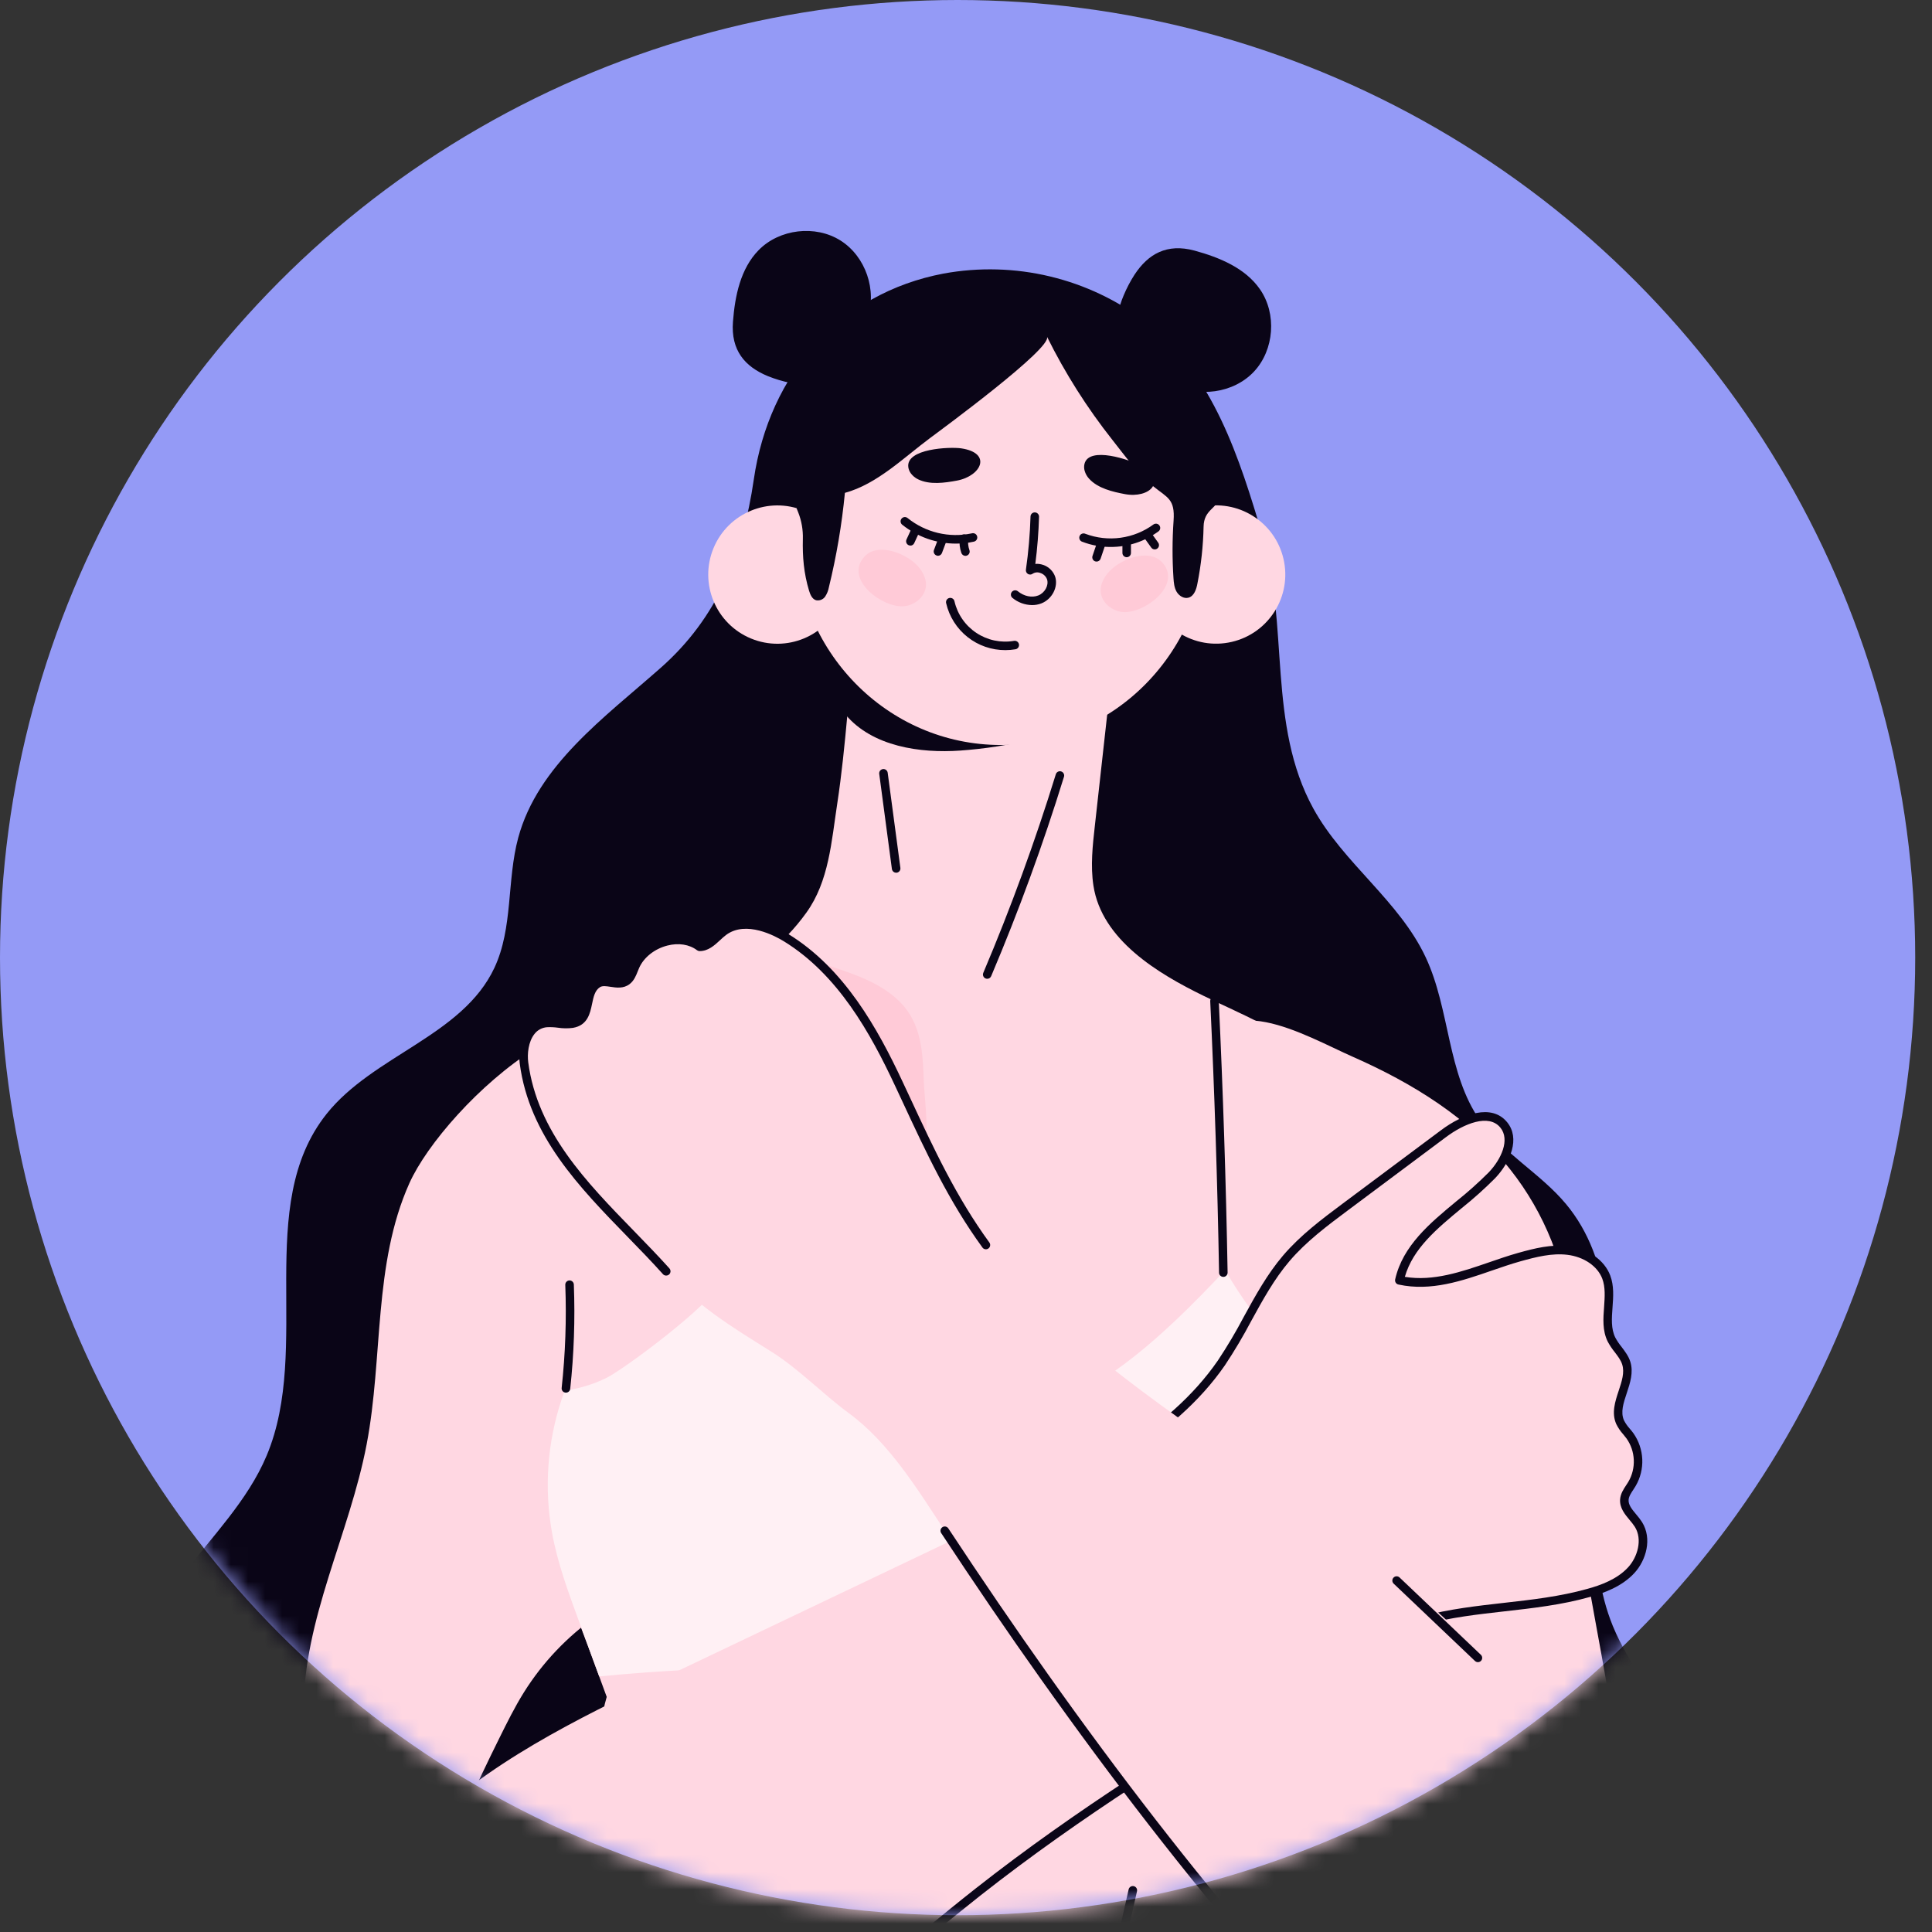 <svg width="113" height="113" viewBox="0 0 113 113" fill="none" xmlns="http://www.w3.org/2000/svg">
<rect x="0" y="0" width="113" height="113" fill="#333333" stroke="none"/>
<g id="Group 289660">
<g id="Group 289633">
<circle id="Ellipse 65" cx="56.009" cy="56.009" r="56.009" fill="#949AF6"/>
</g>
<g id="Mask group">
<mask id="mask0_3755_14764" style="mask-type:alpha" maskUnits="userSpaceOnUse" x="0" y="0" width="113" height="113">
<g id="Group 289634">
<circle id="Ellipse 65_2" cx="56.009" cy="56.009" r="56.009" fill="#949AF6"/>
</g>
</mask>
<g mask="url(#mask0_3755_14764)">
<g id="ill">
<mask id="mask1_3755_14764" style="mask-type:alpha" maskUnits="userSpaceOnUse" x="-11" y="5" width="135" height="112">
<rect id="ill_2" x="-11" y="5" width="135" height="111.884" rx="55.942" fill="white"/>
</mask>
<g mask="url(#mask1_3755_14764)">
<g id="Group 122">
<path id="Vector" d="M11.9 125.365H100.45C101.054 118.916 101.394 107.401 98.297 101.714C97.067 99.456 95.31 97.489 94.335 95.11C92.731 91.19 93.461 86.77 93.897 82.559C94.332 78.348 94.306 73.674 91.593 70.422C90.093 68.621 87.906 67.456 86.563 65.534C84.634 62.78 84.817 59.058 83.395 56.009C81.853 52.7 78.579 50.495 76.819 47.296C74.122 42.396 75.4 36.563 73.853 31.364C72.501 26.809 70.966 21.878 67.045 18.846C65.376 17.571 63.46 16.66 61.418 16.17C59.377 15.68 57.255 15.622 55.19 16C49.127 17.147 44.986 21.85 44.088 28.048C43.452 32.406 41.959 36.128 38.661 39.045C35.364 41.962 31.458 44.755 30.309 49.003C29.636 51.503 30.016 54.268 28.915 56.612C27.051 60.582 21.834 61.722 19.1 65.153C14.818 70.529 18.259 78.801 15.596 85.137C14.487 87.775 12.403 89.856 10.677 92.138C8.952 94.421 7.507 97.223 8.014 100.038C8.384 102.09 9.735 103.822 10.433 105.787C12.01 110.236 9.571 121.042 7.678 125.36L11.9 125.365Z" fill="#0A0517"/>
<path id="Vector_2" d="M67.19 34.517C66.686 32.341 68.04 30.168 70.216 29.663C72.392 29.158 74.566 30.513 75.07 32.689C75.575 34.865 74.22 37.038 72.044 37.543C69.868 38.048 67.695 36.693 67.19 34.517Z" fill="#FFD7E2"/>
<path id="Vector_3" d="M43.922 37.344C41.858 36.489 40.878 34.123 41.733 32.059C42.587 29.995 44.953 29.015 47.017 29.87C49.081 30.725 50.061 33.091 49.206 35.155C48.351 37.218 45.985 38.198 43.922 37.344Z" fill="#FFD7E2"/>
<path id="Vector_4" d="M71.267 73.34C70.419 69.676 69.572 65.871 70.325 62.187C71.285 57.513 76.357 60.589 79.129 61.812C82.608 63.347 85.943 65.389 88.333 68.403C90.35 70.955 91.578 74.04 91.868 77.28C92.027 79.101 91.885 80.932 91.885 82.76C91.885 92.246 95.699 101.541 94.865 110.99C94.641 113.532 94.041 116.121 92.511 118.161C90.857 120.366 87.668 121.789 84.933 121.7C81.522 121.594 79.894 119.099 78.963 116.146C76.921 109.665 75.961 102.904 75.01 96.172C73.949 88.683 72.979 80.749 71.267 73.34Z" fill="#FFD7E2"/>
<path id="Vector_5" d="M28.195 122.737C28.377 122.691 28.559 122.643 28.741 122.595C30.769 122.057 32.397 121.698 33.817 119.973C37.624 115.348 36.634 108.817 37.534 103.245C38.644 96.386 38.594 89.389 39.453 82.495C40.089 77.456 41.208 72.438 41.042 67.363C40.983 65.64 40.761 63.879 39.968 62.349C36.174 55.039 25.977 64.667 23.943 69.208C21.824 73.934 22.416 79.388 21.445 84.475C20.441 89.734 17.744 94.697 17.759 100.048C17.77 104.205 19.425 108.177 19.943 112.302C20.287 115.042 20.154 117.941 21.407 120.402C22.36 122.274 24.5 123.18 26.559 123.028C27.112 122.979 27.659 122.882 28.195 122.737Z" fill="#FFD7E2"/>
<path id="Vector_6" d="M34.877 94.529C33.182 95.713 31.743 97.226 30.646 98.978C30.104 99.845 29.651 100.762 29.198 101.677C27.844 104.419 26.472 107.214 25.992 110.234C29.276 106.42 34.25 103.959 37.706 100.3C38.236 99.737 38.766 99.094 38.846 98.32C38.938 97.376 38.33 96.519 37.753 95.77C37.123 94.95 35.724 93.937 34.877 94.529Z" fill="#0A0517"/>
<path id="Vector_7" d="M27.353 127.633C30.859 131.375 35.504 133.381 39.762 135.889C42.459 137.478 45.002 139.266 47.003 141.821C48.331 143.516 49.299 145.446 50.302 147.357C50.6 147.923 50.899 148.485 51.212 149.038C51.619 149.759 52.077 150.495 52.786 150.919C52.797 150.926 52.809 150.932 52.82 150.938C53.133 151.118 53.48 151.233 53.84 151.275C54.738 151.381 55.709 151.091 56.478 150.575C57.561 149.85 58.337 148.761 59.127 147.715C63.97 141.281 69.988 135.821 76.862 131.624C79.528 129.998 82.649 128.658 81.947 125.612C81.913 125.463 81.878 125.313 81.841 125.166C81.6 124.2 81.311 123.25 80.976 122.313C80.326 120.52 79.566 118.769 78.701 117.069C77.509 114.685 75.886 112.45 75.425 109.785C75.128 108.071 75.568 106.33 75.786 104.604C76.023 102.731 75.999 100.835 75.714 98.969C75.698 98.854 75.68 98.742 75.661 98.629C75.549 97.966 75.406 97.267 75.635 96.634C75.76 96.286 75.988 95.989 76.212 95.695C78.595 92.586 80.336 88.871 79.968 84.791C79.897 84.109 79.788 83.432 79.641 82.763C79.456 81.859 79.248 80.962 79.148 80.043C78.85 77.341 79.487 74.641 79.783 71.934C80.193 68.249 79.814 64.332 76.798 61.808C74.919 60.235 72.593 59.317 70.389 58.241C67.733 56.944 64.438 54.977 63.953 51.798C63.776 50.64 63.906 49.461 64.036 48.302C64.312 45.807 64.589 43.313 64.867 40.819C64.867 40.803 64.867 40.786 64.867 40.771C64.869 40.76 64.869 40.749 64.867 40.737C65.026 38.742 62.756 37.705 60.88 36.919C59.972 36.538 59.06 36.516 58.126 36.235C57.022 35.901 55.93 35.521 54.775 35.409C53.22 35.255 51.482 35.68 50.579 36.956C50.175 37.526 49.979 38.199 49.866 38.895C49.801 39.282 49.76 39.677 49.724 40.06C49.669 40.637 49.615 41.214 49.564 41.792C49.402 43.539 49.232 45.288 48.967 47.02C48.631 49.212 48.485 51.545 47.166 53.376C45.806 55.276 43.919 56.735 41.737 57.571C38.853 58.661 35.283 58.795 33.449 61.273C32.48 62.582 32.24 64.294 32.24 65.922C32.241 67.665 32.478 69.4 32.945 71.079C33.498 73.07 34.381 75.041 34.234 77.102C34.128 78.574 33.504 79.943 32.999 81.339C32.932 81.519 32.868 81.701 32.808 81.883C31.985 84.382 31.799 87.047 32.267 89.636C32.584 91.404 33.212 93.101 33.829 94.787C34.244 95.878 34.65 96.967 35.047 98.054C35.195 98.451 35.34 98.85 35.486 99.248C34.842 101.435 34.983 104.081 34.897 106.358C34.812 108.569 34.975 110.887 34.021 112.883C33.481 114.015 32.617 114.955 31.849 115.948C29.575 118.897 28.091 122.377 27.535 126.06C27.457 126.583 27.396 127.107 27.353 127.633Z" fill="#FFD7E2"/>
<path id="Vector_8" d="M49.453 41.795C51.028 43.67 53.828 44.065 56.161 43.9C58.753 43.716 63.055 43.019 64.75 40.771L64.773 40.741H64.752C62.493 40.168 59.74 40.816 57.385 40.554C54.962 40.285 52.569 39.79 50.238 39.076C50.074 39.023 49.913 38.963 49.755 38.895C49.69 39.281 49.649 39.676 49.613 40.06C49.557 40.638 49.504 41.217 49.453 41.795Z" fill="#0A0517"/>
<path id="Vector_9" d="M54.032 63.225C53.986 61.894 53.926 60.497 53.231 59.36C52.277 57.797 50.396 57.114 48.656 56.541C47.923 56.3 47.001 56.102 46.475 56.666C46.044 57.13 46.134 57.861 46.285 58.476C47.152 61.951 49.093 65.064 51.83 67.374C54.983 70.014 54.089 64.922 54.032 63.225Z" fill="#FFCAD7"/>
<path id="Vector_10" d="M58.537 43.574C51.889 43.574 46.499 38.057 46.499 31.252C46.499 24.447 51.889 18.93 58.537 18.93C65.185 18.93 70.574 24.447 70.574 31.252C70.574 38.057 65.185 43.574 58.537 43.574Z" fill="#FFD7E2"/>
<path id="Vector_11" d="M55.916 31.795C56.262 31.795 56.607 31.758 56.945 31.683C56.979 31.678 57.012 31.666 57.041 31.648C57.071 31.63 57.096 31.606 57.115 31.578C57.135 31.55 57.149 31.518 57.155 31.484C57.162 31.45 57.162 31.416 57.154 31.382C57.147 31.348 57.133 31.317 57.113 31.289C57.093 31.261 57.067 31.238 57.038 31.22C57.008 31.203 56.975 31.191 56.941 31.187C56.907 31.183 56.872 31.186 56.839 31.195C56.186 31.334 55.51 31.326 54.86 31.171C54.21 31.016 53.603 30.718 53.083 30.299C53.032 30.257 52.966 30.237 52.9 30.243C52.834 30.25 52.773 30.282 52.731 30.334C52.688 30.385 52.668 30.451 52.675 30.517C52.681 30.583 52.714 30.644 52.765 30.686C53.658 31.404 54.77 31.796 55.916 31.795Z" fill="#0A0517"/>
<path id="Vector_12" d="M64.954 31.991C65.967 31.995 66.954 31.672 67.769 31.071C67.819 31.03 67.85 30.972 67.858 30.908C67.865 30.844 67.848 30.78 67.809 30.729C67.771 30.677 67.714 30.643 67.651 30.632C67.588 30.622 67.523 30.636 67.469 30.672C66.903 31.088 66.241 31.356 65.544 31.452C64.848 31.548 64.138 31.469 63.48 31.221C63.449 31.207 63.415 31.199 63.381 31.198C63.347 31.198 63.313 31.204 63.282 31.217C63.25 31.229 63.221 31.248 63.197 31.273C63.173 31.297 63.155 31.326 63.142 31.358C63.13 31.39 63.124 31.424 63.125 31.458C63.127 31.492 63.135 31.525 63.15 31.556C63.164 31.587 63.185 31.614 63.211 31.637C63.236 31.659 63.266 31.676 63.299 31.686C63.827 31.89 64.388 31.993 64.954 31.991Z" fill="#0A0517"/>
<path id="Vector_13" d="M60.367 35.391C60.553 35.392 60.737 35.358 60.91 35.291C61.527 35.05 61.898 34.346 61.722 33.751C61.667 33.584 61.573 33.433 61.449 33.309C61.324 33.185 61.172 33.092 61.005 33.038C60.86 32.988 60.707 32.969 60.554 32.983C60.673 32.065 60.746 31.135 60.773 30.211C60.771 30.147 60.744 30.087 60.699 30.042C60.654 29.997 60.593 29.971 60.53 29.969C60.466 29.967 60.404 29.99 60.356 30.032C60.309 30.075 60.279 30.134 60.274 30.197C60.243 31.242 60.153 32.285 60.005 33.32C59.997 33.369 60.005 33.419 60.026 33.463C60.047 33.508 60.081 33.545 60.123 33.571C60.165 33.596 60.214 33.608 60.264 33.605C60.313 33.603 60.36 33.586 60.4 33.556C60.465 33.514 60.539 33.487 60.617 33.48C60.694 33.472 60.772 33.483 60.845 33.512C60.936 33.54 61.02 33.589 61.089 33.655C61.159 33.721 61.211 33.803 61.243 33.893C61.349 34.243 61.106 34.678 60.729 34.827C60.352 34.975 59.891 34.875 59.535 34.584C59.51 34.563 59.48 34.547 59.449 34.538C59.417 34.528 59.385 34.525 59.352 34.528C59.319 34.532 59.287 34.541 59.258 34.557C59.229 34.572 59.203 34.593 59.183 34.619C59.162 34.644 59.146 34.674 59.136 34.705C59.127 34.737 59.124 34.77 59.127 34.803C59.13 34.835 59.14 34.867 59.155 34.896C59.171 34.925 59.192 34.951 59.218 34.972C59.542 35.238 59.947 35.386 60.367 35.391Z" fill="#0A0517"/>
<path id="Vector_14" d="M58.803 38.025C58.998 38.025 59.194 38.009 59.387 37.976C59.42 37.971 59.452 37.96 59.481 37.943C59.509 37.925 59.534 37.903 59.554 37.876C59.573 37.849 59.587 37.818 59.595 37.785C59.603 37.753 59.604 37.719 59.598 37.686C59.592 37.653 59.58 37.622 59.562 37.594C59.544 37.566 59.521 37.541 59.493 37.523C59.465 37.504 59.434 37.491 59.402 37.484C59.369 37.477 59.335 37.477 59.303 37.484C58.538 37.614 57.753 37.447 57.107 37.018C56.461 36.59 56.003 35.93 55.827 35.175C55.821 35.142 55.808 35.11 55.79 35.081C55.771 35.053 55.747 35.029 55.718 35.01C55.69 34.991 55.658 34.979 55.625 34.973C55.591 34.967 55.557 34.968 55.524 34.975C55.491 34.983 55.46 34.997 55.432 35.017C55.405 35.038 55.382 35.063 55.365 35.093C55.348 35.122 55.337 35.154 55.333 35.188C55.328 35.222 55.331 35.256 55.341 35.289C55.523 36.069 55.965 36.765 56.593 37.262C57.222 37.759 58.001 38.028 58.803 38.025Z" fill="#0A0517"/>
<path id="Vector_15" d="M53.281 27.695C53.39 27.837 53.53 27.953 53.692 28.032C54.371 28.369 55.256 28.243 55.968 28.11C57.401 27.841 58.045 26.49 56.209 26.222C55.565 26.129 52.974 26.23 53.126 27.327C53.146 27.46 53.199 27.587 53.281 27.695Z" fill="#0A0517"/>
<path id="Vector_16" d="M63.439 27.537C63.489 27.71 63.578 27.868 63.7 28C64.21 28.562 65.077 28.766 65.793 28.9C67.226 29.168 68.315 28.142 66.702 27.227C66.136 26.909 63.685 26.062 63.428 27.139C63.398 27.271 63.402 27.408 63.439 27.537Z" fill="#0A0517"/>
<path id="Vector_17" d="M46.69 29.976C46.883 30.468 46.974 30.996 46.958 31.525C46.934 32.56 47.01 33.517 47.322 34.553C47.392 34.782 47.501 35.039 47.731 35.107C47.83 35.127 47.933 35.118 48.028 35.08C48.122 35.042 48.203 34.978 48.261 34.895C48.373 34.726 48.448 34.535 48.483 34.336C48.926 32.524 49.238 30.683 49.417 28.827C51.296 28.316 52.852 26.771 54.379 25.635C55.099 25.099 61.563 20.35 61.237 19.692C62.3 21.836 63.584 23.862 65.069 25.738C65.783 26.642 66.552 27.712 67.447 28.439C68.285 29.119 68.73 29.175 68.641 30.452C68.563 31.571 68.561 32.694 68.635 33.812C68.654 34.087 68.68 34.373 68.819 34.611C68.957 34.849 69.243 35.029 69.506 34.959C69.843 34.87 69.973 34.469 70.036 34.128C70.252 33.033 70.373 31.92 70.396 30.804C70.417 29.81 71.138 29.775 71.449 29.003C71.774 28.179 71.089 27.419 70.864 26.672C70.317 24.838 69.07 23.112 67.848 21.688C66.018 19.554 63.627 17.893 60.923 17.211C57.54 16.358 53.677 17.221 51.071 19.648C49.099 21.481 46.969 23.605 46.156 26.244C45.862 27.198 45.838 28.088 46.235 28.96C46.411 29.323 46.567 29.649 46.69 29.976Z" fill="#0A0517"/>
<path id="Vector_18" d="M32.285 89.632C32.603 91.4 33.23 93.097 33.848 94.783C34.25 95.876 34.65 96.965 35.047 98.052C42.268 97.343 49.601 97.417 56.87 97.5C61.731 97.555 66.616 97.614 71.41 98.427C72.811 98.666 74.27 98.8 75.713 98.97C75.697 98.855 75.679 98.743 75.66 98.631C75.548 97.968 75.405 97.268 75.633 96.635C75.758 96.287 75.986 95.99 76.211 95.696C78.593 92.587 80.335 88.872 79.966 84.793C79.895 84.111 79.786 83.433 79.64 82.764C76.356 80.599 73.623 77.697 71.66 74.289C67.974 78.209 63.821 82.183 58.524 83.161C55.373 83.744 52.05 83.096 49.231 81.579C46.412 80.062 43.616 77.911 41.928 75.192C41.771 76.145 36.525 80.076 35.466 80.594C34.698 80.969 33.875 81.219 33.029 81.336C32.962 81.516 32.899 81.698 32.838 81.88C32.012 84.378 31.822 87.042 32.285 89.632Z" fill="#FFF0F4"/>
<path id="Vector_19" d="M71.555 74.683C71.588 74.683 71.62 74.676 71.65 74.663C71.68 74.65 71.708 74.631 71.731 74.607C71.753 74.584 71.771 74.556 71.783 74.525C71.795 74.495 71.801 74.462 71.801 74.429C71.707 69.142 71.532 63.799 71.284 58.547C71.284 58.513 71.277 58.479 71.263 58.448C71.25 58.417 71.231 58.389 71.206 58.366C71.182 58.343 71.153 58.325 71.121 58.313C71.09 58.301 71.056 58.296 71.022 58.297C70.988 58.299 70.955 58.307 70.925 58.322C70.894 58.337 70.867 58.357 70.845 58.383C70.823 58.408 70.806 58.438 70.796 58.47C70.785 58.502 70.782 58.536 70.785 58.57C71.033 63.817 71.209 69.156 71.301 74.438C71.302 74.504 71.33 74.567 71.377 74.613C71.425 74.659 71.489 74.684 71.555 74.683Z" fill="#0A0517"/>
<path id="Vector_20" d="M41.891 75.944C41.957 75.944 42.02 75.917 42.067 75.871C42.114 75.824 42.141 75.761 42.141 75.695C42.176 69.726 41.95 63.686 41.469 57.742C41.464 57.676 41.433 57.614 41.382 57.571C41.331 57.528 41.266 57.507 41.2 57.513C41.134 57.518 41.072 57.549 41.029 57.6C40.986 57.65 40.965 57.716 40.97 57.782C41.451 63.715 41.676 69.738 41.641 75.692C41.641 75.725 41.647 75.758 41.66 75.788C41.672 75.819 41.69 75.846 41.714 75.87C41.737 75.893 41.764 75.911 41.794 75.924C41.825 75.937 41.857 75.943 41.89 75.944H41.891Z" fill="#0A0517"/>
<path id="Vector_21" d="M60.9 125.12C60.939 125.12 60.978 125.11 61.013 125.091C61.048 125.073 61.078 125.047 61.101 125.014C64.228 120.769 65.439 115.374 66.504 110.607C66.515 110.543 66.502 110.478 66.466 110.424C66.43 110.37 66.374 110.332 66.311 110.318C66.248 110.304 66.181 110.316 66.126 110.35C66.071 110.384 66.031 110.438 66.015 110.501C64.956 115.216 63.76 120.565 60.695 124.721C60.668 124.758 60.651 124.802 60.647 124.848C60.644 124.894 60.653 124.941 60.673 124.982C60.694 125.023 60.726 125.058 60.766 125.082C60.805 125.106 60.85 125.119 60.897 125.119L60.9 125.12Z" fill="#0A0517"/>
<path id="Vector_22" d="M57.741 57.248C57.79 57.248 57.838 57.234 57.879 57.207C57.919 57.179 57.952 57.141 57.971 57.096C59.587 53.281 61.01 49.387 62.232 45.429C62.251 45.366 62.243 45.298 62.212 45.241C62.181 45.183 62.129 45.14 62.066 45.12C62.003 45.101 61.935 45.107 61.877 45.137C61.819 45.168 61.775 45.219 61.755 45.282C60.537 49.224 59.12 53.102 57.511 56.901C57.495 56.939 57.488 56.98 57.492 57.021C57.496 57.062 57.51 57.102 57.532 57.136C57.555 57.17 57.586 57.199 57.622 57.218C57.659 57.238 57.699 57.248 57.741 57.248Z" fill="#0A0517"/>
<path id="Vector_23" d="M52.417 51.042H52.45C52.515 51.033 52.574 50.998 52.614 50.945C52.653 50.893 52.671 50.827 52.662 50.761L51.92 45.198C51.916 45.165 51.905 45.134 51.889 45.105C51.872 45.077 51.85 45.052 51.824 45.032C51.798 45.012 51.769 44.997 51.737 44.989C51.705 44.98 51.672 44.978 51.639 44.983C51.607 44.987 51.576 44.998 51.547 45.014C51.519 45.031 51.494 45.052 51.474 45.078C51.454 45.105 51.439 45.134 51.431 45.166C51.422 45.198 51.42 45.231 51.425 45.263L52.166 50.827C52.175 50.887 52.205 50.942 52.251 50.982C52.297 51.022 52.356 51.043 52.417 51.042Z" fill="#0A0517"/>
<path id="Vector_24" d="M56.465 32.511C56.494 32.511 56.522 32.506 56.548 32.496C56.579 32.485 56.608 32.468 56.632 32.447C56.656 32.425 56.676 32.398 56.69 32.369C56.705 32.339 56.713 32.307 56.715 32.275C56.716 32.242 56.712 32.209 56.701 32.178C56.629 31.971 56.604 31.751 56.63 31.533C56.637 31.467 56.619 31.401 56.578 31.349C56.536 31.297 56.476 31.263 56.41 31.256C56.344 31.248 56.278 31.267 56.226 31.308C56.174 31.349 56.141 31.409 56.133 31.475C56.099 31.768 56.132 32.066 56.23 32.345C56.248 32.393 56.279 32.435 56.322 32.465C56.364 32.495 56.414 32.511 56.465 32.511Z" fill="#0A0517"/>
<path id="Vector_25" d="M54.858 32.508C54.909 32.508 54.959 32.492 55.001 32.463C55.043 32.434 55.075 32.393 55.093 32.346L55.346 31.672C55.359 31.641 55.367 31.607 55.367 31.573C55.367 31.539 55.361 31.505 55.348 31.474C55.335 31.442 55.315 31.414 55.291 31.39C55.266 31.367 55.237 31.348 55.205 31.336C55.173 31.324 55.139 31.319 55.105 31.321C55.071 31.322 55.038 31.331 55.008 31.346C54.977 31.361 54.95 31.382 54.928 31.407C54.905 31.433 54.889 31.463 54.879 31.496L54.625 32.17C54.603 32.231 54.606 32.299 54.633 32.358C54.66 32.417 54.709 32.464 54.77 32.487C54.798 32.499 54.828 32.506 54.858 32.508Z" fill="#0A0517"/>
<path id="Vector_26" d="M53.246 31.912C53.294 31.912 53.34 31.899 53.38 31.873C53.421 31.847 53.453 31.81 53.472 31.767L53.773 31.114C53.801 31.054 53.804 30.985 53.782 30.923C53.759 30.86 53.712 30.809 53.652 30.781C53.592 30.753 53.523 30.75 53.46 30.773C53.398 30.796 53.347 30.842 53.319 30.903L53.019 31.555C53.002 31.593 52.994 31.635 52.997 31.677C53 31.718 53.014 31.759 53.036 31.794C53.059 31.829 53.09 31.858 53.126 31.878C53.163 31.898 53.204 31.909 53.246 31.909V31.912Z" fill="#0A0517"/>
<path id="Vector_27" d="M67.539 32.134C67.585 32.134 67.63 32.122 67.669 32.098C67.708 32.074 67.74 32.04 67.761 31.999C67.782 31.959 67.792 31.913 67.788 31.867C67.785 31.821 67.769 31.777 67.742 31.74L67.319 31.149C67.279 31.097 67.221 31.063 67.157 31.053C67.093 31.044 67.028 31.06 66.975 31.097C66.922 31.135 66.886 31.192 66.874 31.255C66.862 31.319 66.876 31.385 66.912 31.439L67.336 32.029C67.359 32.062 67.389 32.088 67.424 32.106C67.46 32.125 67.499 32.134 67.539 32.134Z" fill="#0A0517"/>
<path id="Vector_28" d="M65.899 32.591C65.965 32.59 66.028 32.564 66.075 32.517C66.122 32.47 66.148 32.407 66.148 32.341V31.751C66.15 31.716 66.145 31.682 66.134 31.65C66.122 31.618 66.104 31.588 66.081 31.563C66.058 31.538 66.029 31.519 65.998 31.505C65.966 31.491 65.933 31.484 65.898 31.484C65.864 31.484 65.83 31.491 65.799 31.505C65.768 31.519 65.739 31.538 65.716 31.563C65.693 31.588 65.675 31.618 65.663 31.65C65.651 31.682 65.647 31.716 65.649 31.751V32.341C65.649 32.407 65.675 32.471 65.722 32.517C65.769 32.564 65.833 32.591 65.899 32.591Z" fill="#0A0517"/>
<path id="Vector_29" d="M64.136 32.846C64.189 32.846 64.239 32.829 64.282 32.799C64.324 32.768 64.356 32.725 64.373 32.676L64.629 31.919C64.641 31.887 64.646 31.854 64.644 31.82C64.643 31.787 64.635 31.754 64.62 31.724C64.606 31.694 64.585 31.667 64.56 31.645C64.535 31.623 64.506 31.606 64.475 31.595C64.443 31.584 64.409 31.58 64.376 31.583C64.343 31.585 64.31 31.594 64.281 31.61C64.251 31.625 64.224 31.646 64.203 31.672C64.181 31.697 64.165 31.727 64.156 31.759L63.899 32.516C63.878 32.579 63.883 32.648 63.912 32.707C63.941 32.767 63.993 32.812 64.056 32.834C64.082 32.842 64.109 32.846 64.136 32.846Z" fill="#0A0517"/>
<path id="Vector_30" d="M52.903 35.455C51.669 35.595 49.399 33.935 50.515 32.605C51.257 31.714 52.812 32.308 53.506 32.936C53.894 33.288 54.207 33.784 54.154 34.302C54.092 34.912 53.512 35.386 52.903 35.455Z" fill="#FFCAD7"/>
<path id="Vector_31" d="M65.632 35.794C66.866 35.935 69.136 34.275 68.021 32.945C67.273 32.054 65.723 32.648 65.029 33.277C64.641 33.628 64.329 34.125 64.382 34.642C64.443 35.252 65.023 35.722 65.632 35.794Z" fill="#FFCAD7"/>
<path id="Vector_32" d="M33.102 81.453C33.164 81.453 33.223 81.431 33.269 81.39C33.315 81.349 33.344 81.292 33.351 81.231C33.57 79.206 33.641 77.167 33.563 75.131C33.56 75.065 33.532 75.002 33.483 74.957C33.434 74.912 33.37 74.888 33.303 74.891C33.237 74.893 33.174 74.922 33.129 74.971C33.084 75.019 33.06 75.084 33.063 75.15C33.139 77.162 33.068 79.176 32.851 81.177C32.847 81.21 32.85 81.243 32.859 81.274C32.868 81.306 32.884 81.335 32.904 81.361C32.925 81.386 32.95 81.408 32.979 81.423C33.008 81.439 33.04 81.449 33.072 81.452L33.102 81.453Z" fill="#0A0517"/>
<path id="Vector_33" d="M43.558 120.464C39.735 122.316 35.549 123.297 31.302 123.338C27.771 123.375 23.628 123.566 22.023 119.851C16.872 107.928 31.82 101.463 40.184 97.476L59.242 88.391C63.797 86.219 68.569 83.871 71.438 79.715C72.801 77.738 73.676 75.428 75.238 73.6C76.234 72.434 77.474 71.504 78.703 70.587L84.434 66.306C85.494 65.517 87.127 64.778 87.961 65.801C88.658 66.657 88.029 67.944 87.266 68.743C85.352 70.75 82.472 72.175 81.863 74.882C84.275 75.403 86.588 74.163 88.863 73.525C89.788 73.264 90.745 73.021 91.698 73.135C92.652 73.248 93.614 73.794 93.951 74.692C94.388 75.85 93.709 77.241 94.259 78.348C94.501 78.835 94.96 79.207 95.123 79.725C95.475 80.855 94.282 82.1 94.765 83.182C94.899 83.481 95.145 83.711 95.339 83.979C95.626 84.387 95.789 84.868 95.81 85.366C95.832 85.864 95.71 86.357 95.459 86.788C95.281 87.082 95.035 87.363 95.011 87.706C94.973 88.274 95.533 88.674 95.835 89.157C96.347 89.975 96.073 91.106 95.424 91.82C94.775 92.532 93.835 92.904 92.907 93.165C89.759 94.049 86.428 93.918 83.267 94.761C80.217 95.577 77.546 97.269 74.851 98.869C68.776 102.484 62.775 106.267 57.217 110.644C52.8 114.122 48.61 118.001 43.558 120.464Z" fill="#FFD7E2"/>
<path id="Vector_34" d="M31.303 123.591C35.587 123.547 39.808 122.557 43.665 120.692C47.645 118.751 51.138 115.901 54.515 113.146C55.448 112.385 56.412 111.599 57.37 110.845C63.252 106.217 69.571 102.306 74.978 99.086L75.662 98.68C78.077 97.238 80.572 95.745 83.33 95.008C84.859 94.599 86.463 94.418 88.016 94.243C89.651 94.059 91.343 93.867 92.969 93.41C93.809 93.175 94.868 92.8 95.604 91.992C96.279 91.25 96.646 89.995 96.041 89.026C95.936 88.866 95.821 88.714 95.695 88.57C95.448 88.273 95.235 88.018 95.255 87.723C95.269 87.523 95.397 87.33 95.533 87.125C95.579 87.055 95.625 86.986 95.667 86.913C95.943 86.441 96.077 85.898 96.054 85.352C96.03 84.805 95.851 84.276 95.536 83.829C95.468 83.736 95.396 83.648 95.324 83.564C95.19 83.417 95.076 83.253 94.985 83.075C94.773 82.604 94.954 82.059 95.145 81.486C95.343 80.89 95.548 80.272 95.357 79.651C95.251 79.311 95.039 79.039 94.842 78.776C94.704 78.608 94.582 78.427 94.478 78.235C94.22 77.716 94.266 77.109 94.314 76.465C94.36 75.845 94.408 75.206 94.181 74.603C93.84 73.696 92.875 73.022 91.723 72.885C90.737 72.769 89.774 73.006 88.791 73.282C88.223 73.442 87.645 73.641 87.087 73.834C85.484 74.385 83.83 74.956 82.167 74.681C82.647 73.018 84.036 71.868 85.501 70.656C86.182 70.112 86.831 69.53 87.446 68.913C88.351 67.96 88.921 66.582 88.153 65.641C87.248 64.528 85.56 65.15 84.284 66.104L78.549 70.384C77.327 71.297 76.062 72.241 75.044 73.435C74.116 74.523 73.422 75.79 72.75 77.015C72.289 77.892 71.783 78.745 71.234 79.571C68.327 83.784 63.445 86.11 59.136 88.163C59.081 88.194 59.04 88.245 59.021 88.305C59.002 88.365 59.007 88.43 59.033 88.487C59.06 88.544 59.107 88.589 59.166 88.613C59.224 88.636 59.289 88.637 59.348 88.615C63.497 86.638 68.66 84.177 71.643 79.855C72.201 79.015 72.716 78.147 73.186 77.255C73.844 76.053 74.526 74.809 75.421 73.76C76.402 72.608 77.645 71.681 78.845 70.785L84.579 66.504C85.62 65.726 87.079 65.117 87.757 65.956C88.329 66.66 87.805 67.803 87.076 68.568C86.473 69.171 85.837 69.74 85.169 70.271C83.634 71.542 82.047 72.858 81.602 74.826C81.594 74.86 81.593 74.895 81.599 74.929C81.605 74.963 81.618 74.996 81.637 75.025C81.656 75.054 81.681 75.078 81.71 75.097C81.74 75.116 81.772 75.128 81.807 75.133C83.692 75.541 85.501 74.922 87.25 74.316C87.803 74.125 88.374 73.928 88.928 73.773C89.86 73.512 90.77 73.285 91.666 73.391C92.634 73.506 93.439 74.055 93.715 74.788C93.903 75.288 93.861 75.847 93.821 76.438C93.77 77.12 93.715 77.825 94.033 78.467C94.151 78.687 94.289 78.895 94.447 79.089C94.629 79.328 94.802 79.554 94.881 79.809C95.028 80.278 94.857 80.793 94.676 81.339C94.464 81.981 94.245 82.644 94.534 83.294C94.642 83.512 94.78 83.715 94.944 83.896C95.012 83.979 95.076 84.056 95.135 84.137C95.393 84.504 95.54 84.938 95.558 85.387C95.577 85.836 95.467 86.281 95.24 86.669C95.201 86.733 95.16 86.796 95.118 86.859C94.96 87.098 94.781 87.368 94.757 87.699C94.724 88.193 95.036 88.569 95.312 88.9C95.423 89.026 95.525 89.16 95.619 89.3C96.086 90.047 95.77 91.073 95.235 91.661C94.585 92.375 93.611 92.721 92.836 92.933C91.247 93.379 89.576 93.568 87.963 93.749C86.392 93.927 84.769 94.109 83.205 94.528C80.379 95.283 77.852 96.794 75.409 98.255L74.726 98.664C69.305 101.887 62.967 105.81 57.064 110.455C56.102 111.212 55.137 112 54.204 112.762C50.848 115.5 47.378 118.33 43.45 120.246C39.66 122.078 35.511 123.051 31.302 123.094C31.235 123.094 31.172 123.121 31.125 123.167C31.078 123.214 31.052 123.278 31.052 123.344C31.052 123.41 31.078 123.474 31.125 123.521C31.172 123.568 31.235 123.594 31.302 123.594L31.303 123.591Z" fill="#0A0517"/>
<path id="Vector_35" d="M38.966 74.352C40.794 76.395 42.79 77.602 45.091 79.041C46.727 80.064 48.09 81.51 49.665 82.668C52.005 84.388 53.678 87.128 55.251 89.516C57.147 92.393 59.089 95.239 61.077 98.054C65.063 103.668 69.264 109.142 73.743 114.377C75.692 116.655 77.74 118.933 80.335 120.425C82.929 121.918 86.196 122.553 88.954 121.379C90.66 120.652 92.042 119.295 93.072 117.751C94.728 115.276 95.893 112.733 95.272 109.813C94.554 106.423 92.517 103.48 90.307 100.815C87.671 97.63 84.737 94.704 81.545 92.076C76.189 87.657 70.178 84.116 64.748 79.788C62.155 77.721 59.613 75.488 57.664 72.815C55.517 69.867 54.108 66.671 52.571 63.387C51.023 60.078 49.085 56.748 45.973 54.834C44.864 54.151 43.363 53.697 42.317 54.474C41.861 54.812 41.484 55.379 40.916 55.372C39.743 54.479 37.745 55.16 37.148 56.503C37.016 56.803 36.93 57.151 36.669 57.351C36.154 57.747 35.43 57.218 34.958 57.515C34.072 58.071 34.707 59.654 33.462 59.864C32.972 59.946 32.471 59.782 31.979 59.822C30.839 59.914 30.526 61.242 30.646 62.153C31.328 67.359 35.721 70.722 38.966 74.352Z" fill="#FFD7E2"/>
<path id="Vector_36" d="M80.341 120.682C80.395 120.682 80.449 120.663 80.492 120.63C80.536 120.596 80.567 120.55 80.581 120.497C80.596 120.443 80.592 120.387 80.571 120.336C80.55 120.286 80.513 120.243 80.466 120.216C77.913 118.742 75.922 116.54 73.94 114.222C69.662 109.223 65.524 103.889 61.287 97.915C59.38 95.229 57.421 92.359 55.46 89.385C55.423 89.332 55.366 89.297 55.303 89.285C55.24 89.274 55.174 89.287 55.121 89.322C55.067 89.358 55.029 89.412 55.014 89.475C55 89.538 55.01 89.604 55.043 89.659C57.005 92.639 58.963 95.514 60.877 98.205C65.123 104.191 69.271 109.54 73.557 114.547C75.57 116.899 77.593 119.135 80.215 120.649C80.253 120.671 80.296 120.682 80.341 120.682Z" fill="#0A0517"/>
<path id="Vector_37" d="M38.968 74.606C39.017 74.606 39.064 74.592 39.104 74.566C39.145 74.539 39.177 74.502 39.196 74.458C39.216 74.414 39.223 74.365 39.215 74.318C39.208 74.27 39.187 74.225 39.155 74.189C38.49 73.448 37.767 72.706 37.067 71.985C34.295 69.136 31.429 66.191 30.896 62.133C30.832 61.654 30.896 60.93 31.266 60.468C31.354 60.355 31.465 60.262 31.592 60.196C31.719 60.129 31.858 60.089 32.001 60.08C32.211 60.071 32.422 60.08 32.63 60.109C32.921 60.153 33.217 60.157 33.508 60.119C34.369 59.974 34.513 59.272 34.629 58.715C34.713 58.309 34.792 57.926 35.095 57.736C35.238 57.646 35.456 57.679 35.708 57.717C36.047 57.769 36.468 57.833 36.826 57.558C37.086 57.358 37.201 57.063 37.304 56.803C37.33 56.739 37.355 56.674 37.383 56.612C37.654 55.997 38.285 55.496 39.03 55.305C39.685 55.136 40.32 55.236 40.769 55.578C40.812 55.611 40.864 55.628 40.918 55.629C41.421 55.629 41.789 55.294 42.112 54.993C42.226 54.883 42.346 54.779 42.471 54.682C43.636 53.817 45.35 54.748 45.847 55.055C49.006 56.997 50.906 60.414 52.349 63.501C52.49 63.799 52.629 64.097 52.766 64.394C54.172 67.418 55.501 70.273 57.468 72.974C57.508 73.025 57.566 73.058 57.63 73.067C57.694 73.076 57.759 73.059 57.811 73.021C57.864 72.983 57.899 72.926 57.91 72.863C57.922 72.799 57.908 72.734 57.872 72.68C55.933 70.02 54.614 67.185 53.219 64.184L52.801 63.29C51.328 60.136 49.38 56.642 46.108 54.63C44.6 53.703 43.128 53.57 42.173 54.281C42.033 54.39 41.9 54.506 41.773 54.629C41.515 54.868 41.271 55.095 40.997 55.127C40.431 54.735 39.675 54.623 38.906 54.822C38.016 55.05 37.257 55.659 36.926 56.41C36.895 56.479 36.868 56.55 36.839 56.622C36.753 56.842 36.672 57.046 36.521 57.164C36.333 57.309 36.078 57.27 35.78 57.225C35.481 57.181 35.126 57.126 34.826 57.314C34.342 57.618 34.233 58.148 34.137 58.615C34.015 59.206 33.925 59.544 33.422 59.629C33.175 59.657 32.925 59.652 32.68 59.614C32.441 59.582 32.199 59.572 31.959 59.584C31.748 59.599 31.543 59.657 31.357 59.756C31.17 59.854 31.006 59.99 30.875 60.155C30.402 60.741 30.319 61.595 30.398 62.2C30.953 66.429 33.878 69.434 36.707 72.341C37.404 73.056 38.124 73.796 38.78 74.529C38.804 74.555 38.833 74.575 38.866 74.588C38.898 74.601 38.933 74.607 38.968 74.606Z" fill="#0A0517"/>
<path id="Vector_38" d="M86.441 97.217C86.475 97.217 86.509 97.21 86.54 97.197C86.571 97.184 86.599 97.164 86.622 97.139C86.645 97.116 86.663 97.088 86.675 97.057C86.686 97.027 86.692 96.994 86.691 96.961C86.691 96.929 86.683 96.896 86.67 96.866C86.657 96.836 86.638 96.809 86.614 96.787L81.853 92.259C81.805 92.216 81.741 92.193 81.676 92.195C81.611 92.198 81.55 92.226 81.505 92.273C81.46 92.32 81.436 92.383 81.436 92.448C81.437 92.513 81.463 92.575 81.509 92.621L86.269 97.148C86.316 97.192 86.377 97.217 86.441 97.217Z" fill="#0A0517"/>
<path id="Vector_39" d="M44.911 21.999C43.571 21.446 42.74 20.495 42.87 18.815C42.986 17.306 43.311 15.713 44.37 14.632C45.585 13.39 47.688 13.141 49.159 14.067C50.63 14.993 51.318 16.994 50.725 18.628C49.929 20.82 49.199 23.04 46.218 22.393C45.772 22.3 45.334 22.169 44.911 21.999Z" fill="#0A0517"/>
<path id="Vector_40" d="M66.359 16.062C67.156 14.854 68.247 14.219 69.872 14.659C71.332 15.059 72.838 15.681 73.696 16.923C74.686 18.351 74.532 20.464 73.345 21.733C72.159 23.002 70.061 23.299 68.569 22.408C66.567 21.212 64.525 20.077 65.724 17.271C65.9 16.85 66.112 16.445 66.359 16.062Z" fill="#0A0517"/>
</g>
</g>
</g>
</g>
</g>
</g>
</svg>
